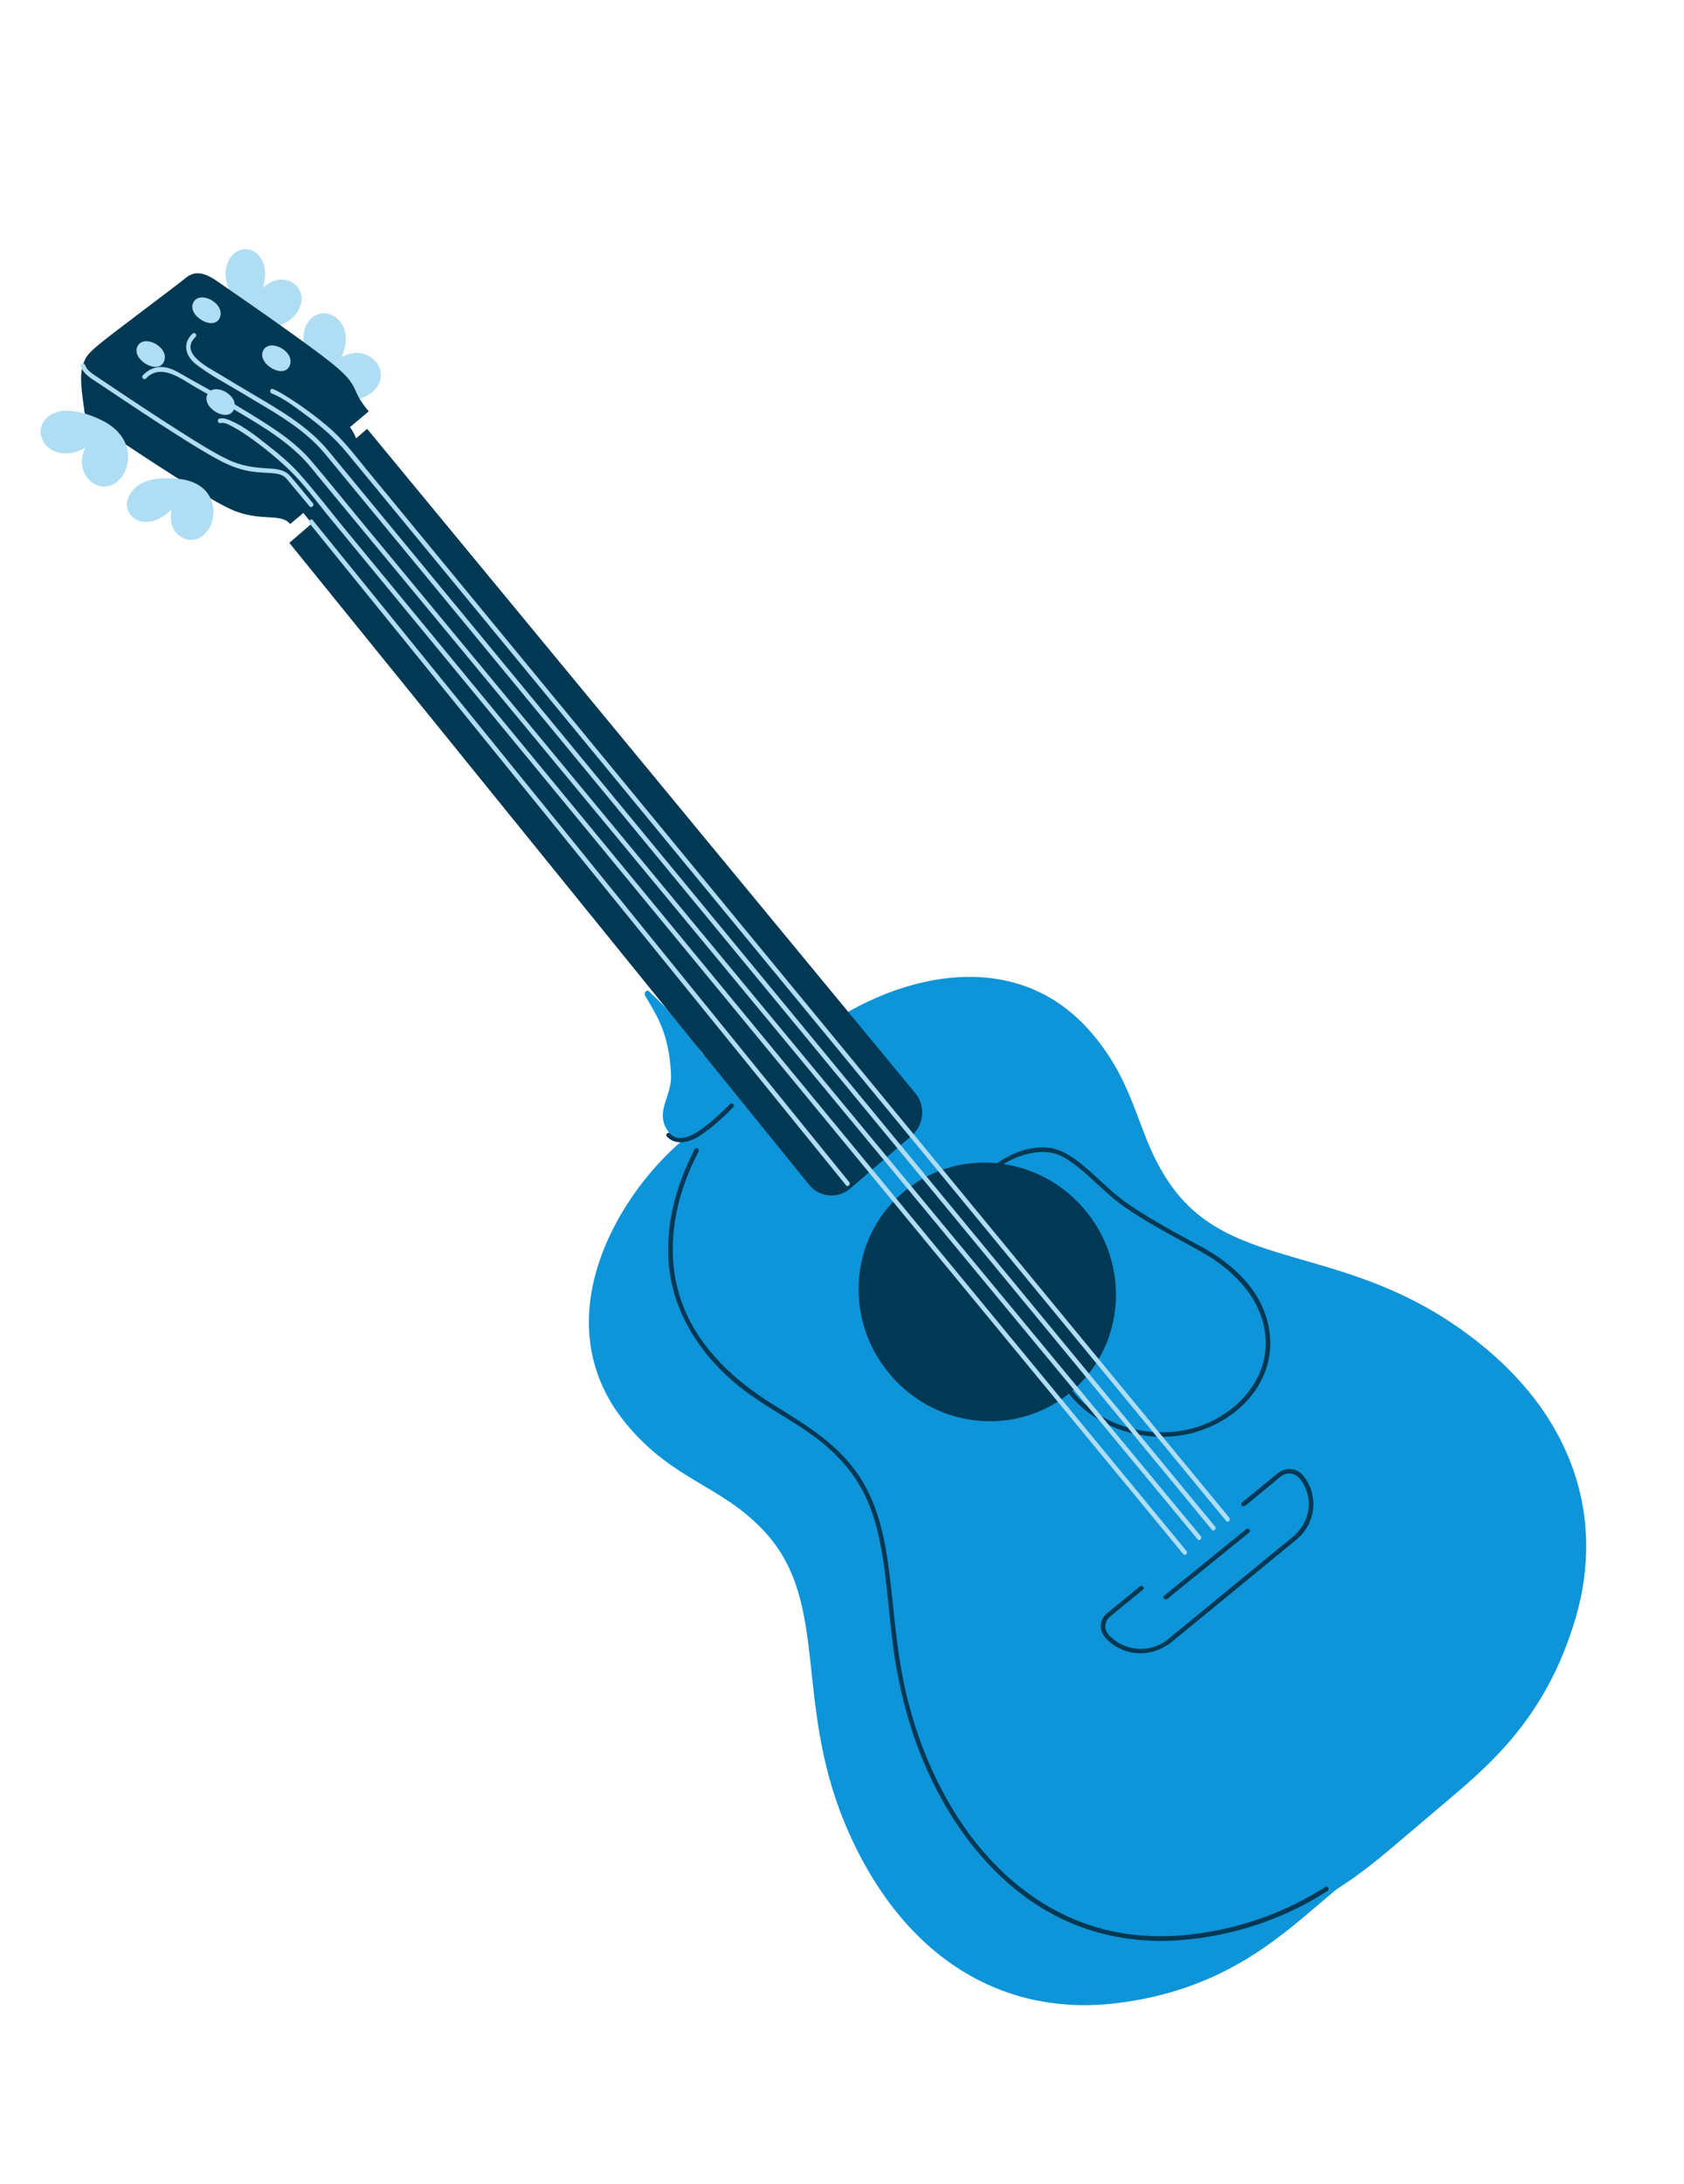 <svg width="145" height="188" viewBox="0 0 145 188" fill="none" xmlns="http://www.w3.org/2000/svg">
<g id="Layer_4">
<g id="Layer_4_2">
<g id="Group">
<path id="Vector" d="M118.082 119.869C107.972 112.902 98.872 114.96 93.728 108.043C90.477 103.671 90.853 99.585 86.752 94.723C79.592 86.236 68.036 90.284 61.998 95.406L58.816 98.105C52.779 103.226 46.85 114.008 53.929 122.562C57.984 127.463 62.046 127.786 65.768 131.757C71.657 138.043 68.094 146.728 73.185 157.951C78.276 169.175 86.979 173.497 96.006 172.432C105.031 171.367 109.858 167.039 113.7 163.781L116.882 161.082C120.724 157.823 125.779 153.77 128.358 144.991C130.938 136.211 128.193 126.835 118.084 119.868L118.082 119.869Z" fill="#0E94D8"/>
<path id="Vector_2" d="M125.393 114.137C115.283 107.17 106.183 109.228 101.039 102.311C97.788 97.939 98.164 93.853 94.063 88.991C86.903 80.504 75.347 84.552 69.309 89.674L66.127 92.373C60.09 97.494 54.161 108.276 61.24 116.83C65.295 121.731 69.357 122.054 73.079 126.025C78.968 132.311 75.406 140.996 80.496 152.219C85.587 163.443 94.29 167.765 103.317 166.7C112.342 165.635 117.169 161.307 121.011 158.049L124.193 155.35C128.035 152.091 133.09 148.038 135.669 139.259C138.249 130.479 135.504 121.103 125.395 114.136L125.393 114.137Z" fill="#0E94D8"/>
<path id="Vector_3" d="M58.411 87.963C57.616 87.031 56.773 86.153 55.886 85.329C55.662 85.121 55.419 85.468 55.552 85.704C56.447 87.285 57.602 88.758 57.781 92.494C57.867 94.297 56.493 95.525 57.36 97.114C58.279 98.796 60.197 97.648 61.456 96.735C63.239 95.443 64.995 93.961 64.404 92.755C63.94 91.806 61.012 91.45 60.425 90.591C59.797 89.676 59.125 88.798 58.413 87.962L58.411 87.963Z" fill="#0E94D8"/>
<path id="Vector_4" d="M91.939 119.829C94.193 122.755 97.975 124.067 101.576 123.558C105.034 123.07 108.502 120.609 109.237 117.001C109.585 115.297 109.255 113.486 108.442 111.968C107.62 110.432 106.338 109.194 104.923 108.213C104.143 107.672 103.309 107.232 102.473 106.783C101.536 106.28 100.606 105.766 99.688 105.228C98.773 104.69 97.865 104.134 96.995 103.529C96.156 102.945 95.408 102.24 94.658 101.548C93.957 100.901 93.248 100.252 92.466 99.706C91.751 99.206 91.014 98.84 90.135 98.771C88.282 98.627 86.389 99.558 85.028 100.769C84.656 101.1 84.359 101.479 84.084 101.893C83.946 102.104 84.281 102.3 84.417 102.09C85.445 100.537 87.318 99.438 89.145 99.191C89.978 99.079 90.825 99.179 91.565 99.595C92.356 100.04 93.057 100.624 93.733 101.229C94.429 101.852 95.1 102.505 95.817 103.107C96.567 103.735 97.383 104.27 98.209 104.787C99.906 105.849 101.677 106.757 103.42 107.734C106.328 109.362 108.975 112.039 108.984 115.609C108.993 119.148 106.076 121.966 102.865 122.886C99.52 123.844 95.661 123.043 93.136 120.59C92.805 120.268 92.499 119.919 92.217 119.551C92.064 119.353 91.791 119.632 91.941 119.828L91.939 119.829Z" fill="#013854"/>
<path id="Vector_5" d="M31.611 36.911L24.912 42.661L26.852 45.058L24.913 46.722L69.664 101.969C70.551 103.065 72.143 103.211 73.212 102.292L78.49 97.761C79.573 96.833 79.714 95.183 78.806 94.083L31.611 36.911Z" fill="#013854"/>
<path id="Vector_6" d="M107.214 129.607L109.655 127.604C109.975 127.343 110.338 126.947 110.757 126.848C111.783 126.608 112.383 127.827 112.586 128.611C112.948 130.017 112.382 131.404 111.265 132.319C110.69 132.79 110.117 133.262 109.542 133.731C107.487 135.417 105.43 137.105 103.374 138.791C102.608 139.418 101.843 140.047 101.076 140.675C100.916 140.807 100.755 140.939 100.595 141.07C100.048 141.516 99.385 141.81 98.678 141.896C97.738 142.011 96.768 141.759 96.015 141.203C95.645 140.928 95.229 140.561 95.178 140.085C95.139 139.707 95.311 139.373 95.598 139.13C96.442 138.415 97.308 137.726 98.164 137.026C98.249 136.957 98.333 136.888 98.418 136.819C98.612 136.66 98.335 136.389 98.141 136.547C97.285 137.249 96.431 137.95 95.575 138.65C95.466 138.739 95.351 138.826 95.248 138.922C94.895 139.246 94.728 139.728 94.798 140.194C94.872 140.672 95.206 141.037 95.567 141.341C95.942 141.657 96.371 141.902 96.834 142.069C98.269 142.582 99.801 142.219 100.952 141.274C101.57 140.767 102.188 140.259 102.807 139.752C104.976 137.972 107.147 136.193 109.316 134.413C110.014 133.841 110.713 133.266 111.413 132.693C111.632 132.512 111.851 132.336 112.044 132.126C112.706 131.406 113.082 130.462 113.089 129.496C113.094 128.561 112.751 127.567 112.088 126.881C111.508 126.28 110.607 126.321 109.985 126.827C109.054 127.584 108.131 128.346 107.206 129.108C107.116 129.182 107.025 129.255 106.937 129.329C106.743 129.487 107.02 129.759 107.214 129.601L107.216 129.606L107.214 129.607Z" fill="#013854"/>
<path id="Vector_7" d="M31.077 34.275C32.069 33.986 33.006 33.056 32.764 31.931C32.57 31.024 31.657 30.393 30.764 30.375C30.271 30.366 29.809 30.514 29.393 30.756C29.587 30.334 29.73 29.892 29.766 29.422C29.822 28.679 29.611 27.932 29.049 27.43C28.512 26.951 27.725 26.806 27.094 27.185C26.476 27.555 26.136 28.311 26.12 29.018C26.097 30.161 26.611 31.428 27.169 32.401C27.422 32.841 27.728 33.233 28.08 33.551C28.881 34.275 29.916 34.615 31.076 34.278L31.077 34.275Z" fill="#AEDDF4"/>
<path id="Vector_8" d="M24.633 27.757C25.501 27.264 26.238 26.169 25.875 25.15C25.581 24.328 24.668 23.928 23.85 24.108C23.398 24.207 22.996 24.452 22.647 24.772C22.771 24.328 22.845 23.875 22.817 23.416C22.774 22.695 22.486 22.029 21.908 21.675C21.357 21.337 20.619 21.375 20.091 21.873C19.573 22.363 19.359 23.158 19.437 23.835C19.56 24.93 20.193 26.023 20.826 26.828C21.112 27.193 21.441 27.499 21.802 27.724C22.627 28.239 23.614 28.335 24.633 27.755L24.633 27.757Z" fill="#AEDDF4"/>
<path id="Vector_9" d="M29.083 31.692C27.151 30.003 19.972 25.095 18.734 24.228C17.496 23.36 16.706 23.322 15.967 23.943C15.228 24.564 9.697 28.66 8.457 29.702C7.955 30.122 7.561 30.49 7.37 30.847C7.37 30.847 7.365 30.851 7.366 30.853C7.361 30.864 7.355 30.875 7.35 30.887C7.337 30.914 7.324 30.94 7.313 30.967C6.881 31.925 6.891 32.753 7.255 35.296C7.256 35.677 7.533 36.068 8.219 36.523C9.824 37.583 17.29 42.652 19.843 43.819C22.397 44.986 24.127 44.086 24.987 45.102L31.762 39.41C30.596 38.042 30.75 37.588 30.132 36.765L31.751 35.406C30.172 33.554 31.016 33.381 29.085 31.692L29.083 31.692Z" fill="#013854"/>
<path id="Vector_10" d="M10.041 37.058C9.705 36.724 9.298 36.441 8.847 36.213C7.848 35.712 6.558 35.27 5.428 35.363C4.726 35.42 3.998 35.807 3.667 36.449C3.33 37.105 3.521 37.887 4.028 38.398C4.561 38.933 5.314 39.099 6.048 38.998C6.514 38.934 6.943 38.763 7.351 38.545C7.137 38.978 7.016 39.45 7.056 39.944C7.127 40.84 7.81 41.719 8.721 41.859C9.853 42.034 10.719 41.038 10.945 40.026C11.209 38.84 10.81 37.821 10.043 37.059L10.041 37.058Z" fill="#AEDDF4"/>
<path id="Vector_11" d="M16.936 41.659C16.559 41.457 16.127 41.322 15.668 41.253C14.649 41.1 13.381 41.09 12.364 41.519C11.734 41.784 11.147 42.361 10.98 43.048C10.808 43.75 11.144 44.406 11.712 44.715C12.31 45.042 13.033 44.964 13.685 44.648C14.097 44.447 14.455 44.162 14.783 43.837C14.677 44.296 14.664 44.763 14.801 45.203C15.052 45.999 15.857 46.593 16.72 46.443C17.79 46.257 18.378 45.084 18.374 44.09C18.371 42.928 17.795 42.119 16.936 41.659Z" fill="#AEDDF4"/>
<path id="Vector_12" d="M92.376 119.67C96.947 115.683 97.353 108.658 93.285 103.978C89.217 99.299 82.213 98.737 77.643 102.724C73.072 106.711 72.665 113.737 76.734 118.416C80.802 123.096 87.805 123.657 92.376 119.67Z" fill="#013854"/>
<path id="Vector_13" d="M59.812 98.918C58.127 102.168 57.144 105.877 57.674 109.561C58.243 113.514 60.615 116.895 63.631 119.324C66.188 121.382 69.264 122.664 71.667 124.935C72.782 125.988 73.726 127.197 74.417 128.583C75.045 129.843 75.453 131.202 75.74 132.584C76.381 135.689 76.501 138.884 76.945 142.019C77.488 145.843 78.493 149.557 80.147 153.037C82.868 158.76 87.241 163.766 93.222 165.91C95.813 166.839 98.589 167.188 101.328 167.011C105.091 166.768 108.841 165.736 112.203 163.976C112.923 163.599 113.625 163.189 114.311 162.75C114.52 162.617 114.331 162.275 114.12 162.408C110.945 164.434 107.428 165.748 103.736 166.338C100.857 166.797 97.929 166.784 95.093 166.067C89.141 164.562 84.506 160.191 81.513 154.839C79.619 151.453 78.346 147.758 77.643 143.923C77.066 140.775 76.895 137.573 76.443 134.406C76.047 131.636 75.332 128.886 73.677 126.612C71.792 124.021 69.099 122.472 66.461 120.824C63.274 118.833 60.361 116.178 58.891 112.578C57.461 109.077 57.726 105.174 59.013 101.668C59.334 100.791 59.719 99.943 60.147 99.115C60.264 98.891 59.933 98.69 59.817 98.916L59.812 98.918Z" fill="#013854"/>
<path id="Vector_14" d="M57.422 97.825C58.188 98.654 59.436 98.3 60.257 97.755C61.312 97.055 62.27 96.193 63.141 95.293C63.315 95.115 63.038 94.843 62.863 95.023C62.098 95.812 61.269 96.547 60.377 97.203C59.661 97.73 58.465 98.38 57.705 97.558C57.536 97.377 57.253 97.644 57.422 97.825Z" fill="#013854"/>
<path id="Vector_15" d="M26.657 45.054C29.658 48.755 32.661 52.458 35.662 56.159C38.663 59.861 41.666 63.563 44.666 67.265C47.681 70.983 50.696 74.703 53.711 78.421C56.712 82.122 59.715 85.825 62.716 89.526C65.716 93.228 68.719 96.93 71.72 100.632C72.096 101.094 72.47 101.557 72.846 102.019C73.004 102.214 73.277 101.935 73.12 101.741C70.119 98.04 67.116 94.337 64.115 90.635C61.115 86.934 58.112 83.231 55.111 79.53C52.096 75.812 49.081 72.092 46.066 68.372C43.065 64.671 40.062 60.968 37.061 57.266C34.06 53.565 31.057 49.862 28.057 46.161C27.681 45.699 27.306 45.236 26.93 44.773C26.773 44.579 26.5 44.857 26.657 45.052L26.657 45.054Z" fill="#AEDDF4"/>
<path id="Vector_16" d="M26.936 43.31C26.279 42.524 25.642 41.719 24.967 40.949C24.455 40.366 23.647 40.347 22.926 40.307C21.785 40.244 20.69 40.065 19.648 39.567C18.297 38.919 17.02 38.094 15.755 37.297C14.176 36.303 12.616 35.28 11.064 34.248C10.388 33.799 9.716 33.349 9.043 32.896C8.814 32.743 8.587 32.59 8.358 32.437C7.978 32.183 7.492 31.901 7.342 31.439C7.265 31.203 6.887 31.3 6.965 31.538C7.197 32.243 7.942 32.625 8.525 33.016C9.073 33.385 9.622 33.753 10.171 34.119C11.688 35.132 13.209 36.137 14.746 37.118C16.136 38.005 17.531 38.901 18.991 39.669C19.863 40.127 20.772 40.459 21.753 40.596C22.235 40.662 22.722 40.683 23.206 40.712C23.579 40.737 23.985 40.759 24.324 40.931C24.533 41.039 24.675 41.205 24.821 41.381C25.049 41.655 25.277 41.927 25.505 42.201C25.89 42.662 26.276 43.124 26.661 43.585C26.822 43.776 27.096 43.501 26.938 43.309L26.936 43.31Z" fill="#AEDDF4"/>
<path id="Vector_17" d="M17.628 25.62C17.19 25.544 16.775 25.674 16.607 26.122C16.199 27.223 18.379 28.492 18.907 27.386C19.295 26.572 18.422 25.757 17.628 25.62Z" fill="#AEDDF4"/>
<path id="Vector_18" d="M12.823 29.387C12.385 29.312 11.97 29.441 11.803 29.889C11.394 30.99 13.574 32.259 14.102 31.153C14.49 30.339 13.617 29.524 12.823 29.387Z" fill="#AEDDF4"/>
<path id="Vector_19" d="M23.646 29.752C23.208 29.676 22.793 29.805 22.626 30.253C22.217 31.354 24.397 32.623 24.925 31.517C25.314 30.703 24.441 29.889 23.646 29.752Z" fill="#AEDDF4"/>
<path id="Vector_20" d="M18.842 33.519C18.404 33.443 17.989 33.572 17.821 34.02C17.413 35.121 19.593 36.39 20.12 35.284C20.509 34.47 19.636 33.656 18.842 33.519Z" fill="#AEDDF4"/>
<g id="Group_2">
<path id="Vector_21" d="M18.991 36.414C19.354 36.322 19.824 36.616 20.126 36.777C20.681 37.075 21.204 37.431 21.715 37.798C22.838 38.606 23.918 39.493 24.919 40.455C26.193 41.682 27.254 43.178 28.382 44.546C29.748 46.205 31.115 47.863 32.48 49.52C38.067 56.302 43.656 63.085 49.242 69.866C54.934 76.775 60.626 83.684 66.316 90.593C71.988 97.479 77.661 104.364 83.335 111.25C88.844 117.937 94.353 124.624 99.862 131.31C100.536 132.13 101.213 132.949 101.888 133.77C102.045 133.962 102.316 133.681 102.159 133.489C96.587 126.724 91.012 119.959 85.44 113.194C79.707 106.235 73.975 99.277 68.243 92.318C62.48 85.322 56.716 78.326 50.952 71.329C45.286 64.45 39.617 57.569 33.95 50.69C32.557 49.001 31.166 47.31 29.772 45.62C28.427 43.986 27.133 42.281 25.721 40.708C24.895 39.789 23.908 38.992 22.944 38.233C21.98 37.474 20.958 36.666 19.824 36.191C19.536 36.07 19.21 35.95 18.896 36.03C18.656 36.091 18.752 36.471 18.992 36.41L18.993 36.413L18.991 36.414Z" fill="#AEDDF4"/>
<path id="Vector_22" d="M23.393 33.861C24.517 34.315 25.557 35.146 26.527 35.867C27.765 36.787 28.873 37.758 29.861 38.958C32.511 42.175 35.158 45.391 37.807 48.608C43.264 55.236 48.723 61.866 54.18 68.494C59.751 75.261 65.322 82.026 70.895 88.792C76.42 95.501 81.945 102.212 87.469 108.921C92.857 115.463 98.243 122.005 103.63 128.547C104.281 129.337 104.93 130.125 105.58 130.915C105.738 131.107 106.009 130.825 105.852 130.633C100.444 124.067 95.038 117.499 89.631 110.935C84.071 104.181 78.51 97.429 72.95 90.675C67.376 83.905 61.802 77.135 56.227 70.367C50.71 63.666 45.192 56.966 39.675 50.265C36.994 47.008 34.312 43.751 31.631 40.495C30.547 39.178 29.532 37.809 28.229 36.712C27.11 35.771 25.923 34.895 24.687 34.125C24.306 33.886 23.916 33.651 23.5 33.483C23.272 33.39 23.171 33.773 23.396 33.864L23.395 33.86L23.393 33.861Z" fill="#AEDDF4"/>
<path id="Vector_23" d="M12.571 32.572C13.905 31.179 15.703 32.697 16.965 33.402C18.368 34.186 19.753 35.002 21.134 35.828C22.75 36.796 24.376 37.817 25.753 39.128C26.498 39.839 27.127 40.672 27.785 41.468C28.492 42.322 29.2 43.178 29.906 44.031C35.766 51.112 41.628 58.194 47.488 65.274C53.488 72.523 59.488 79.773 65.487 87.022C71.482 94.266 77.476 101.507 83.47 108.751C89.315 115.814 95.16 122.876 101.006 129.938C101.71 130.789 102.414 131.641 103.118 132.491C103.276 132.683 103.548 132.402 103.39 132.21C97.456 125.039 91.521 117.868 85.585 110.699C79.48 103.322 73.374 95.944 67.268 88.567C61.168 81.197 55.069 73.828 48.969 66.457C42.98 59.22 36.989 51.983 31.001 44.748C29.576 43.027 28.183 41.272 26.725 39.583C25.502 38.167 23.91 37.09 22.346 36.111C20.994 35.262 19.614 34.444 18.224 33.66C17.356 33.17 16.477 32.698 15.615 32.194C15.158 31.928 14.693 31.683 14.165 31.608C13.441 31.506 12.81 31.766 12.299 32.299C12.125 32.479 12.396 32.755 12.57 32.574L12.571 32.572Z" fill="#AEDDF4"/>
<path id="Vector_24" d="M16.572 28.72C15.669 29.583 15.979 30.646 16.872 31.349C18.066 32.288 19.452 32.987 20.744 33.773C23.249 35.298 25.991 36.695 27.926 38.992C27.996 39.076 28.122 39.055 28.196 38.99L28.198 38.989C28.107 38.99 28.018 38.991 27.927 38.992C32.811 44.913 37.694 50.836 42.577 56.758C47.595 62.842 52.613 68.929 57.63 75.014C62.673 81.128 67.714 87.243 72.757 93.357C77.786 99.455 82.814 105.553 87.844 111.653C92.749 117.6 97.653 123.548 102.559 129.497C103.156 130.222 103.753 130.946 104.351 131.671C104.508 131.862 104.78 131.581 104.622 131.389C99.739 125.468 94.856 119.545 89.973 113.624L74.919 95.368C69.877 89.253 64.836 83.138 59.793 77.024C54.764 70.926 49.735 64.828 44.706 58.728C39.8 52.781 34.897 46.833 29.991 40.884C29.393 40.159 28.797 39.436 28.199 38.711C28.128 38.625 28.003 38.65 27.928 38.713L27.927 38.714C28.017 38.713 28.106 38.712 28.197 38.711C26.484 36.677 24.101 35.305 21.858 33.98C20.859 33.39 19.861 32.797 18.871 32.194C17.913 31.611 15.387 30.387 16.842 28.996C17.024 28.823 16.754 28.547 16.572 28.72Z" fill="#AEDDF4"/>
</g>
<path id="Vector_25" d="M100.513 137.615C102.864 135.71 105.215 133.805 107.563 131.9C107.758 131.743 107.48 131.472 107.285 131.63C104.935 133.535 102.584 135.44 100.235 137.345C100.04 137.502 100.318 137.773 100.513 137.615Z" fill="#013854"/>
</g>
</g>
</g>
</svg>

